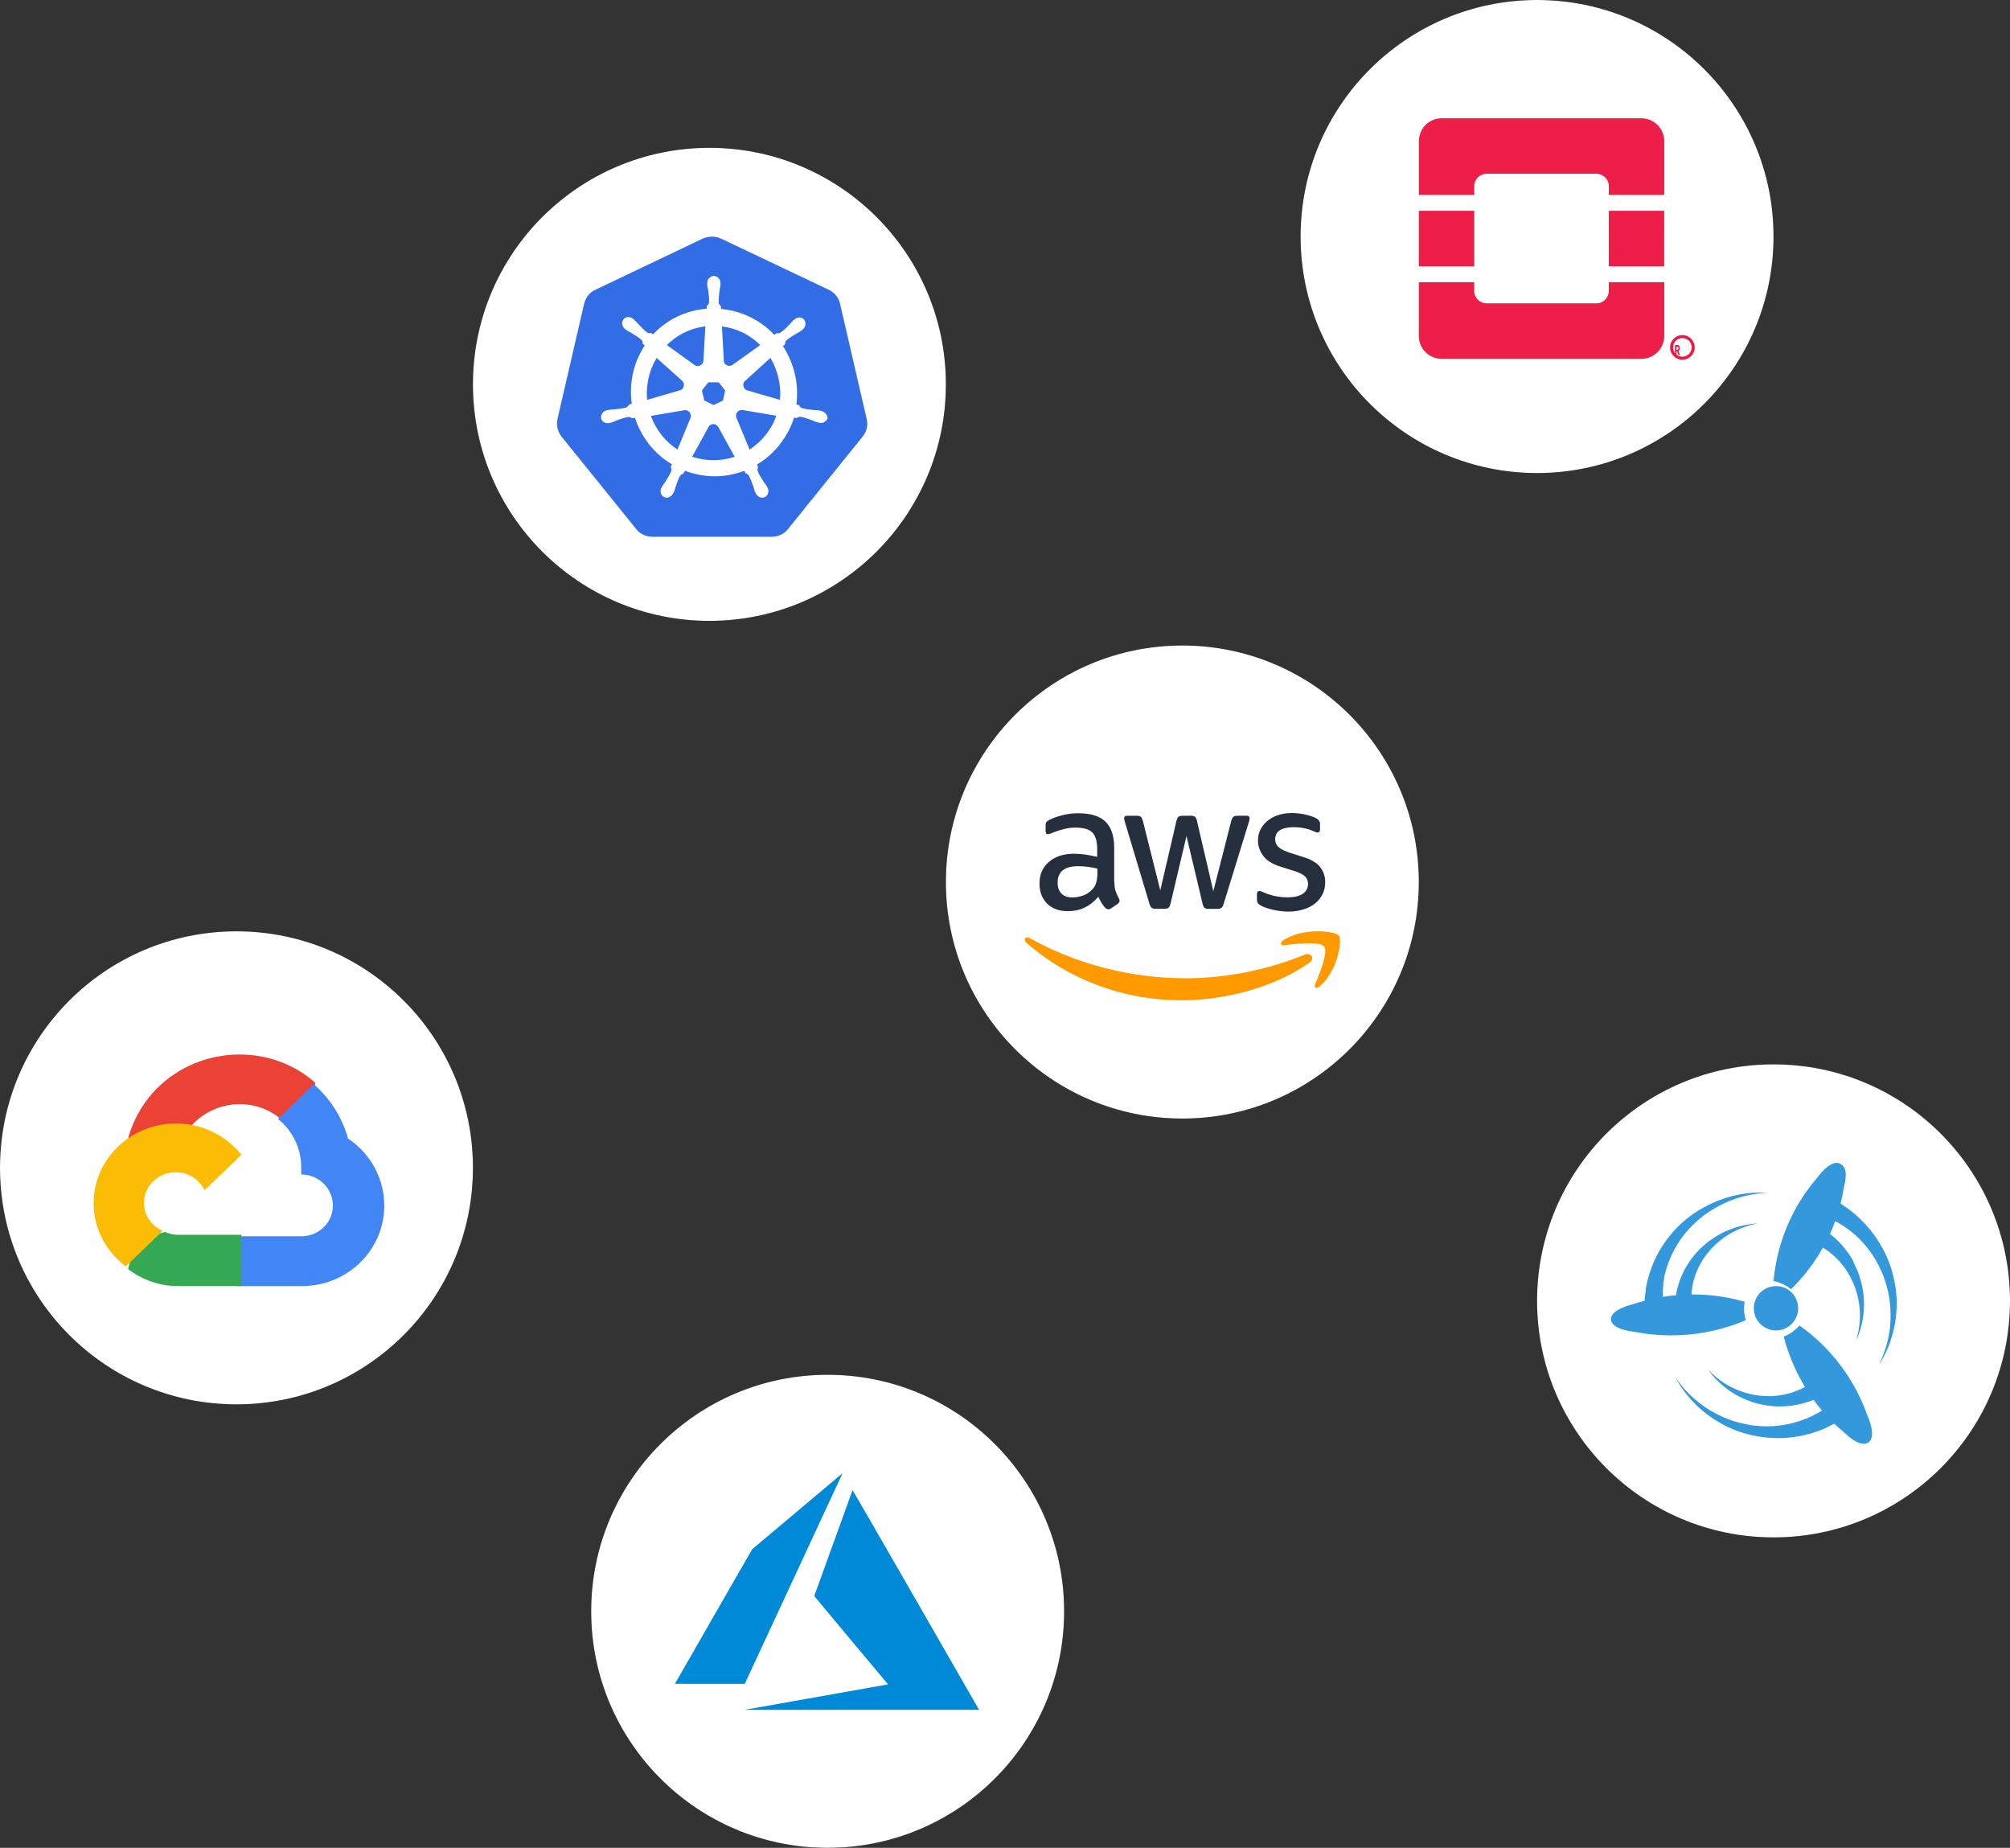 <svg xmlns="http://www.w3.org/2000/svg" width="408" height="375" viewBox="0 0 408 375">
  <rect x="0" y="0" width="408" height="375" fill="#333333" stroke="none"/>
  <g fill="none">
    <g transform="translate(0 189)">
      <circle cx="48" cy="48" r="48" fill="#000"/>
      <circle cx="48" cy="48" r="48" fill="#FFF"/>
      <g transform="translate(19 25)">
        <path fill="#EA4335" d="M39.476,12.953 L44.655,7.88 L45,5.744 C35.562,-2.662 20.559,-1.709 12.051,7.732 C9.688,10.355 7.935,13.624 7,17 L8.855,16.744 L19.213,15.071 L20.013,14.27 C24.62,9.313 32.411,8.647 37.731,12.864 L39.476,12.953 Z"/>
        <path fill="#4285F4" d="M51.645,17.061 C50.461,12.785 48.032,8.941 44.654,6 L37.429,13.09 C40.48,15.537 42.218,19.222 42.143,23.088 L42.143,24.346 C45.695,24.346 48.574,27.171 48.574,30.656 C48.574,34.142 45.695,36.896 42.143,36.896 L29.265,36.896 L28,38.243 L28,45.812 L29.265,46.999 L42.143,46.999 C51.381,47.07 58.928,39.85 58.999,30.785 C59.043,25.29 56.282,20.139 51.645,17.061"/>
        <path fill="#34A853" d="M17.116,47 L30,47 L30,36.585 L17.116,36.585 C16.198,36.584 15.309,36.385 14.474,36 L12.646,36.566 L7.452,41.774 L7,43.546 C9.913,45.767 13.466,47.016 17.116,47"/>
        <path fill="#FBBC05" d="M16.65,14 C7.399,14.053 -0.055,21.339 0,30.273 C0.031,35.262 2.444,39.959 6.539,43 L14.009,35.785 C10.768,34.371 9.328,30.687 10.792,27.557 C12.256,24.426 16.071,23.035 19.312,24.45 C20.74,25.073 21.884,26.177 22.529,27.557 L30,20.342 C26.821,16.328 21.882,13.982 16.65,14"/>
      </g>
    </g>
    <g transform="translate(96 30)">
      <circle cx="48" cy="48" r="48" fill="#000"/>
      <circle cx="48" cy="48" r="48" fill="#FFF"/>
      <g transform="translate(15 16)">
        <path fill="#326DE6" d="M21.309,64 C19.752,64 18.281,63.31 17.286,62.058 L2.144,43.288 C1.149,42.036 0.759,40.44 1.149,38.886 L6.557,15.455 C6.903,13.902 7.941,12.651 9.369,11.96 L31.26,1.518 C31.952,1.173 32.73,1 33.509,1 C34.288,1 35.067,1.173 35.759,1.518 L57.65,11.917 C59.077,12.608 60.116,13.859 60.462,15.412 L65.87,38.843 C66.216,40.397 65.87,41.993 64.874,43.245 L49.733,62.015 C48.738,63.223 47.267,63.957 45.709,63.957 L21.309,64 L21.309,64 Z"/>
        <path fill="#FFF" d="M33.565,2.029 C34.171,2.029 34.778,2.158 35.341,2.417 L57.262,12.819 C58.388,13.38 59.255,14.416 59.515,15.624 L64.93,39.06 C65.233,40.312 64.93,41.607 64.107,42.6 L48.944,61.375 C48.164,62.367 46.951,62.928 45.695,62.928 L21.392,62.928 C20.135,62.928 18.922,62.367 18.142,61.375 L2.98,42.6 C2.2,41.607 1.897,40.312 2.157,39.06 L7.572,15.624 C7.875,14.373 8.698,13.337 9.825,12.819 L31.745,2.374 C32.309,2.158 32.958,2.029 33.565,2.029 L33.565,2.029 Z M33.565,0 L33.565,0 C32.655,0 31.745,0.216 30.879,0.604 L8.958,11.049 C7.225,11.869 6.012,13.38 5.579,15.236 L0.164,38.672 C-0.269,40.528 0.164,42.427 1.377,43.938 L16.539,62.712 C17.709,64.18 19.485,65 21.348,65 L45.652,65 C47.515,65 49.291,64.18 50.461,62.712 L65.623,43.938 C66.836,42.47 67.269,40.528 66.836,38.672 L61.421,15.236 C60.988,13.38 59.775,11.869 58.042,11.049 L36.208,0.604 C35.385,0.216 34.475,0 33.565,0 L33.565,0 L33.565,0 Z"/>
        <path fill="#FFF" d="M55.748,37.408 L55.748,37.408 L55.748,37.408 C55.705,37.408 55.705,37.408 55.748,37.408 L55.705,37.408 C55.662,37.408 55.618,37.408 55.618,37.365 C55.532,37.365 55.446,37.321 55.359,37.321 C55.057,37.278 54.798,37.235 54.539,37.235 C54.41,37.235 54.28,37.235 54.107,37.191 L54.064,37.191 C53.158,37.104 52.424,37.017 51.733,36.8 C51.431,36.67 51.344,36.496 51.258,36.322 C51.258,36.279 51.215,36.279 51.215,36.236 L51.215,36.236 L50.654,36.062 C50.913,34.064 50.826,31.979 50.351,29.937 C49.877,27.896 49.056,25.985 47.934,24.247 L48.365,23.856 L48.365,23.769 C48.365,23.552 48.409,23.335 48.581,23.118 C49.099,22.64 49.747,22.249 50.524,21.771 L50.524,21.771 C50.654,21.684 50.783,21.641 50.913,21.554 C51.172,21.424 51.388,21.293 51.647,21.12 C51.69,21.076 51.776,21.033 51.862,20.946 C51.906,20.903 51.949,20.903 51.949,20.859 L51.949,20.859 C52.553,20.338 52.683,19.469 52.251,18.904 C52.035,18.6 51.647,18.427 51.258,18.427 C50.913,18.427 50.61,18.557 50.308,18.774 L50.308,18.774 L50.308,18.774 C50.265,18.818 50.265,18.818 50.222,18.861 C50.136,18.904 50.092,18.991 50.006,19.035 C49.79,19.252 49.617,19.426 49.445,19.643 C49.358,19.73 49.272,19.86 49.143,19.947 L49.143,19.947 C48.538,20.598 47.977,21.12 47.416,21.511 C47.286,21.597 47.157,21.641 47.027,21.641 C46.941,21.641 46.854,21.641 46.768,21.597 L46.682,21.597 L46.682,21.597 L46.164,21.945 C45.602,21.337 44.998,20.816 44.394,20.294 C41.803,18.253 38.652,16.993 35.371,16.689 L35.327,16.125 C35.284,16.081 35.284,16.081 35.241,16.038 C35.112,15.907 34.939,15.777 34.896,15.473 C34.852,14.778 34.939,13.996 35.025,13.127 L35.025,13.084 C35.025,12.954 35.068,12.78 35.112,12.65 C35.155,12.389 35.198,12.128 35.241,11.824 L35.241,11.564 L35.241,11.433 L35.241,11.433 L35.241,11.433 C35.241,10.652 34.637,10 33.903,10 C33.557,10 33.212,10.174 32.953,10.434 C32.694,10.695 32.564,11.042 32.564,11.433 L32.564,11.433 L32.564,11.433 L32.564,11.52 L32.564,11.781 C32.564,12.085 32.607,12.346 32.694,12.606 C32.737,12.736 32.737,12.867 32.78,13.041 L32.78,13.084 C32.867,13.953 32.996,14.735 32.91,15.43 C32.867,15.734 32.694,15.864 32.564,15.994 C32.521,16.038 32.521,16.038 32.478,16.081 L32.478,16.081 L32.435,16.646 C31.658,16.733 30.881,16.819 30.103,16.993 C26.779,17.732 23.843,19.426 21.555,21.858 L21.124,21.554 L21.037,21.554 C20.951,21.554 20.865,21.597 20.778,21.597 C20.649,21.597 20.519,21.554 20.39,21.467 C19.828,21.076 19.267,20.512 18.663,19.86 L18.663,19.86 C18.576,19.773 18.49,19.643 18.361,19.556 C18.188,19.339 18.015,19.165 17.799,18.948 C17.756,18.904 17.67,18.861 17.583,18.774 C17.54,18.731 17.497,18.731 17.497,18.687 L17.497,18.687 C17.238,18.47 16.893,18.34 16.547,18.34 C16.159,18.34 15.77,18.514 15.554,18.818 C15.123,19.382 15.252,20.251 15.857,20.772 L15.857,20.772 L15.857,20.772 C15.9,20.772 15.9,20.816 15.943,20.816 C16.029,20.859 16.072,20.946 16.159,20.989 C16.418,21.163 16.634,21.293 16.893,21.424 C17.022,21.467 17.152,21.554 17.281,21.641 L17.281,21.641 C18.058,22.119 18.706,22.51 19.224,22.987 C19.44,23.205 19.44,23.422 19.44,23.639 L19.44,23.726 L19.44,23.726 L19.872,24.117 C19.785,24.247 19.699,24.334 19.656,24.464 C17.497,27.896 16.677,31.935 17.238,35.931 L16.677,36.105 C16.677,36.149 16.634,36.149 16.634,36.192 C16.547,36.366 16.418,36.54 16.159,36.67 C15.511,36.887 14.734,36.974 13.827,37.061 L13.784,37.061 C13.655,37.061 13.482,37.061 13.353,37.104 C13.093,37.104 12.834,37.148 12.532,37.191 C12.446,37.191 12.36,37.235 12.273,37.235 C12.23,37.235 12.187,37.235 12.144,37.278 L12.144,37.278 L12.144,37.278 C11.367,37.452 10.892,38.19 11.021,38.885 C11.151,39.493 11.712,39.884 12.403,39.884 C12.532,39.884 12.619,39.884 12.748,39.841 L12.748,39.841 L12.748,39.841 C12.791,39.841 12.834,39.841 12.834,39.797 C12.921,39.797 13.007,39.754 13.093,39.754 C13.396,39.667 13.612,39.58 13.871,39.45 C14,39.406 14.13,39.319 14.259,39.276 L14.302,39.276 C15.123,38.972 15.857,38.711 16.547,38.625 L16.634,38.625 C16.893,38.625 17.065,38.755 17.195,38.842 C17.238,38.842 17.238,38.885 17.281,38.885 L17.281,38.885 L17.886,38.798 C18.922,42.013 20.908,44.879 23.541,46.964 C24.146,47.442 24.75,47.833 25.398,48.224 L25.139,48.789 C25.139,48.832 25.182,48.832 25.182,48.875 C25.268,49.049 25.354,49.266 25.268,49.57 C25.009,50.222 24.621,50.874 24.146,51.612 L24.146,51.655 C24.059,51.786 23.973,51.873 23.887,52.003 C23.714,52.22 23.584,52.437 23.412,52.698 C23.369,52.741 23.325,52.828 23.282,52.915 C23.282,52.958 23.239,53.002 23.239,53.002 L23.239,53.002 L23.239,53.002 C22.894,53.74 23.153,54.566 23.8,54.87 C23.973,54.957 24.146,55 24.318,55 C24.836,55 25.354,54.653 25.614,54.175 L25.614,54.175 L25.614,54.175 C25.614,54.131 25.657,54.088 25.657,54.088 C25.7,54.001 25.743,53.914 25.786,53.871 C25.916,53.567 25.959,53.349 26.045,53.089 C26.088,52.958 26.132,52.828 26.175,52.698 L26.175,52.698 C26.477,51.829 26.693,51.134 27.081,50.526 C27.254,50.265 27.47,50.222 27.643,50.135 C27.686,50.135 27.686,50.135 27.729,50.092 L27.729,50.092 L28.031,49.527 C29.931,50.265 32.003,50.656 34.075,50.656 C35.327,50.656 36.623,50.526 37.831,50.222 C38.608,50.048 39.342,49.831 40.076,49.57 L40.335,50.048 C40.379,50.048 40.379,50.048 40.422,50.092 C40.638,50.135 40.81,50.222 40.983,50.483 C41.328,51.091 41.587,51.829 41.89,52.654 L41.89,52.698 C41.933,52.828 41.976,52.958 42.019,53.089 C42.105,53.349 42.149,53.61 42.278,53.871 C42.321,53.958 42.364,54.001 42.408,54.088 C42.408,54.131 42.451,54.175 42.451,54.175 L42.451,54.175 L42.451,54.175 C42.71,54.696 43.228,55 43.746,55 C43.919,55 44.091,54.957 44.264,54.87 C44.566,54.696 44.825,54.435 44.912,54.088 C44.998,53.74 44.998,53.349 44.825,53.002 L44.825,53.002 L44.825,53.002 C44.825,52.958 44.782,52.958 44.782,52.915 C44.739,52.828 44.696,52.741 44.653,52.698 C44.523,52.437 44.35,52.22 44.178,52.003 C44.091,51.873 44.005,51.786 43.919,51.655 L43.919,51.612 C43.444,50.874 43.012,50.222 42.796,49.57 C42.71,49.266 42.796,49.093 42.839,48.875 C42.839,48.832 42.883,48.832 42.883,48.789 L42.883,48.789 L42.667,48.267 C44.955,46.921 46.898,45.01 48.365,42.664 C49.143,41.448 49.747,40.101 50.179,38.755 L50.697,38.842 C50.74,38.842 50.74,38.798 50.783,38.798 C50.956,38.711 51.085,38.581 51.344,38.581 L51.431,38.581 C52.121,38.668 52.855,38.929 53.676,39.233 L53.719,39.233 C53.848,39.276 53.978,39.363 54.107,39.406 C54.366,39.537 54.582,39.624 54.885,39.71 C54.971,39.71 55.057,39.754 55.144,39.754 C55.187,39.754 55.23,39.754 55.273,39.797 L55.273,39.797 C55.403,39.841 55.489,39.841 55.618,39.841 C56.266,39.841 56.827,39.406 57,38.842 C57,38.32 56.525,37.625 55.748,37.408 L55.748,37.408 Z M35.759,35.28 L33.859,36.192 L31.96,35.28 L31.485,33.238 L32.78,31.588 L34.896,31.588 L36.191,33.238 L35.759,35.28 L35.759,35.28 Z M47.027,30.763 C47.373,32.239 47.459,33.716 47.329,35.15 L40.724,33.238 C40.12,33.065 39.774,32.457 39.904,31.848 C39.947,31.675 40.033,31.501 40.163,31.371 L45.387,26.636 C46.121,27.852 46.682,29.242 47.027,30.763 L47.027,30.763 Z M43.314,24.03 L37.659,28.069 C37.184,28.374 36.536,28.287 36.148,27.809 C36.018,27.679 35.975,27.505 35.932,27.331 L35.543,20.251 C38.522,20.598 41.242,21.945 43.314,24.03 L43.314,24.03 Z M30.794,20.468 C31.269,20.381 31.701,20.294 32.176,20.208 L31.787,27.157 C31.744,27.765 31.269,28.287 30.622,28.287 C30.449,28.287 30.233,28.243 30.103,28.156 L24.362,24.03 C26.132,22.249 28.333,21.033 30.794,20.468 L30.794,20.468 Z M22.289,26.636 L27.427,31.24 C27.902,31.631 27.945,32.37 27.556,32.847 C27.427,33.021 27.254,33.152 27.038,33.195 L20.346,35.15 C20.087,32.196 20.735,29.199 22.289,26.636 L22.289,26.636 Z M21.124,38.407 L27.988,37.235 C28.549,37.191 29.067,37.582 29.197,38.147 C29.24,38.407 29.24,38.625 29.154,38.842 L29.154,38.842 L26.52,45.227 C24.102,43.663 22.16,41.274 21.124,38.407 L21.124,38.407 Z M36.882,47.051 C35.889,47.268 34.896,47.399 33.859,47.399 C32.348,47.399 30.881,47.138 29.499,46.704 L32.91,40.492 C33.255,40.101 33.816,39.928 34.291,40.188 C34.507,40.319 34.68,40.492 34.809,40.666 L34.809,40.666 L38.134,46.704 C37.745,46.834 37.313,46.921 36.882,47.051 L36.882,47.051 Z M45.3,41.014 C44.221,42.751 42.796,44.141 41.156,45.227 L38.436,38.668 C38.306,38.147 38.522,37.582 39.04,37.321 C39.213,37.235 39.429,37.191 39.645,37.191 L46.552,38.364 C46.293,39.319 45.861,40.188 45.3,41.014 L45.3,41.014 Z"/>
      </g>
    </g>
    <g transform="translate(264)">
      <circle cx="48" cy="48" r="48" fill="#000"/>
      <circle cx="48" cy="48" r="48" fill="#FFF"/>
      <g fill="#ED1944" transform="translate(24 24)">
        <g opacity=".98">
          <path d="M45.176,0 L4.635,0 C2.083,0.007 0.016,2.078 0.008,4.635 L0.008,15.558 L11.254,15.558 L11.254,13.774 C11.254,12.39 12.375,11.267 13.757,11.267 L36.062,11.267 C37.444,11.267 38.565,12.39 38.565,13.774 L38.565,15.558 L49.819,15.558 L49.819,4.635 C49.81,2.072 47.734,0 45.176,0 L45.176,0 Z M38.557,35.053 C38.555,36.436 37.436,37.558 36.054,37.559 L13.749,37.559 C12.367,37.558 11.247,36.436 11.246,35.053 L11.246,33.269 L0,33.269 L0,44.189 C0.006,46.747 2.074,48.819 4.627,48.827 L45.168,48.827 C47.73,48.831 49.811,46.756 49.819,44.189 L49.819,33.269 L38.557,33.269 L38.557,35.053 Z"/>
          <rect width="11.249" height="11.267" y="18.78"/>
          <rect width="11.249" height="11.267" x="38.557" y="18.78"/>
        </g>
        <path d="M56,46.497 C55.998,45.117 54.879,43.999 53.498,44 C52.118,44.001 51,45.121 51,46.501 C51,47.881 52.12,49 53.5,49 C54.881,48.998 56,47.878 56,46.497 L56,46.497 Z M53.5,48.383 C52.458,48.383 51.614,47.539 51.614,46.497 C51.614,45.456 52.458,44.611 53.5,44.611 C54.542,44.611 55.386,45.456 55.386,46.497 C55.386,47.539 54.542,48.383 53.5,48.383 L53.5,48.383 Z"/>
        <path d="M52.968,46.667 L52.968,46.656 C52.973,46.485 52.933,46.318 52.856,46.192 C52.757,46.059 52.628,45.99 52.496,46.001 L52,46.001 L52,48 L52.274,48 L52.274,47.334 L52.441,47.334 L52.685,48 L53,48 L52.718,47.256 C52.875,47.16 52.976,46.924 52.968,46.667 Z M52.691,46.681 C52.694,46.766 52.671,46.849 52.63,46.907 C52.588,46.965 52.531,46.992 52.475,46.981 L52.272,46.981 L52.272,46.377 L52.469,46.377 C52.616,46.377 52.691,46.476 52.691,46.676 L52.691,46.681 Z"/>
      </g>
    </g>
    <g transform="translate(192 131)">
      <circle cx="48" cy="48" r="48" fill="#000"/>
      <circle cx="48" cy="48" r="48" fill="#FFF"/>
      <g transform="translate(16 34)">
        <path fill="#252F3E" d="M18.204,13.894 C18.204,14.681 18.289,15.319 18.436,15.787 C18.604,16.255 18.814,16.766 19.109,17.319 C19.214,17.489 19.256,17.66 19.256,17.809 C19.256,18.021 19.13,18.234 18.856,18.447 L17.532,19.34 C17.342,19.468 17.153,19.532 16.985,19.532 C16.774,19.532 16.564,19.426 16.354,19.234 C16.059,18.915 15.807,18.574 15.597,18.234 C15.387,17.872 15.176,17.468 14.945,16.979 C13.304,18.936 11.244,19.915 8.762,19.915 C6.996,19.915 5.587,19.404 4.556,18.383 C3.526,17.362 3,16 3,14.298 C3,12.489 3.631,11.021 4.914,9.915 C6.197,8.809 7.9,8.255 10.066,8.255 C10.781,8.255 11.517,8.319 12.295,8.426 C13.073,8.532 13.872,8.702 14.714,8.894 L14.714,7.34 C14.714,5.723 14.377,4.596 13.725,3.936 C13.052,3.277 11.917,2.957 10.297,2.957 C9.561,2.957 8.804,3.043 8.026,3.234 C7.248,3.426 6.491,3.66 5.755,3.957 C5.418,4.106 5.166,4.191 5.019,4.234 C4.872,4.277 4.766,4.298 4.682,4.298 C4.388,4.298 4.241,4.085 4.241,3.638 L4.241,2.596 C4.241,2.255 4.283,2 4.388,1.851 C4.493,1.702 4.682,1.553 4.977,1.404 C5.713,1.021 6.596,0.702 7.627,0.447 C8.657,0.17 9.751,0.043 10.907,0.043 C13.41,0.043 15.239,0.617 16.417,1.766 C17.574,2.915 18.162,4.66 18.162,7 L18.162,13.894 L18.204,13.894 Z M9.666,17.128 C10.36,17.128 11.075,17 11.832,16.745 C12.59,16.489 13.263,16.021 13.83,15.383 C14.167,14.979 14.419,14.532 14.545,14.021 C14.672,13.511 14.756,12.894 14.756,12.17 L14.756,11.277 C14.146,11.128 13.494,11 12.821,10.915 C12.148,10.83 11.496,10.787 10.844,10.787 C9.435,10.787 8.405,11.064 7.711,11.638 C7.017,12.213 6.68,13.021 6.68,14.085 C6.68,15.085 6.933,15.83 7.458,16.34 C7.963,16.872 8.699,17.128 9.666,17.128 Z M26.553,19.426 C26.175,19.426 25.922,19.362 25.754,19.213 C25.586,19.085 25.439,18.787 25.313,18.383 L20.371,1.936 C20.244,1.511 20.181,1.234 20.181,1.085 C20.181,0.745 20.349,0.553 20.686,0.553 L22.747,0.553 C23.146,0.553 23.42,0.617 23.567,0.766 C23.735,0.894 23.861,1.191 23.988,1.596 L27.521,15.681 L30.801,1.596 C30.906,1.17 31.032,0.894 31.201,0.766 C31.369,0.638 31.663,0.553 32.042,0.553 L33.724,0.553 C34.124,0.553 34.397,0.617 34.566,0.766 C34.734,0.894 34.881,1.191 34.965,1.596 L38.288,15.851 L41.926,1.596 C42.052,1.17 42.199,0.894 42.347,0.766 C42.515,0.638 42.788,0.553 43.167,0.553 L45.123,0.553 C45.459,0.553 45.648,0.723 45.648,1.085 C45.648,1.191 45.627,1.298 45.606,1.426 C45.585,1.553 45.543,1.723 45.459,1.957 L40.391,18.404 C40.264,18.83 40.117,19.106 39.949,19.234 C39.781,19.362 39.508,19.447 39.15,19.447 L37.341,19.447 C36.942,19.447 36.669,19.383 36.5,19.234 C36.332,19.085 36.185,18.809 36.101,18.383 L32.841,4.66 L29.603,18.362 C29.497,18.787 29.371,19.064 29.203,19.213 C29.035,19.362 28.74,19.426 28.362,19.426 L26.553,19.426 Z M53.577,20 C52.483,20 51.389,19.872 50.338,19.617 C49.286,19.362 48.466,19.085 47.92,18.766 C47.583,18.574 47.351,18.362 47.268,18.17 C47.183,17.979 47.141,17.766 47.141,17.574 L47.141,16.489 C47.141,16.043 47.31,15.83 47.625,15.83 C47.751,15.83 47.877,15.851 48.003,15.894 C48.13,15.936 48.319,16.021 48.529,16.106 C49.244,16.426 50.022,16.681 50.842,16.851 C51.684,17.021 52.504,17.106 53.345,17.106 C54.67,17.106 55.701,16.872 56.415,16.404 C57.131,15.936 57.509,15.255 57.509,14.383 C57.509,13.787 57.32,13.298 56.941,12.894 C56.563,12.489 55.848,12.128 54.817,11.787 L51.768,10.83 C50.233,10.34 49.097,9.617 48.403,8.66 C47.709,7.723 47.351,6.681 47.351,5.574 C47.351,4.681 47.541,3.894 47.92,3.213 C48.298,2.532 48.803,1.936 49.434,1.468 C50.065,0.979 50.78,0.617 51.621,0.362 C52.462,0.106 53.345,0 54.27,0 C54.733,0 55.217,0.021 55.679,0.085 C56.163,0.149 56.605,0.234 57.046,0.319 C57.467,0.426 57.866,0.532 58.245,0.66 C58.623,0.787 58.918,0.915 59.128,1.043 C59.423,1.213 59.633,1.383 59.759,1.574 C59.885,1.745 59.949,1.979 59.949,2.277 L59.949,3.277 C59.949,3.723 59.78,3.957 59.465,3.957 C59.297,3.957 59.023,3.872 58.666,3.702 C57.467,3.149 56.121,2.872 54.628,2.872 C53.429,2.872 52.483,3.064 51.831,3.468 C51.179,3.872 50.843,4.489 50.843,5.362 C50.843,5.957 51.053,6.468 51.474,6.872 C51.894,7.277 52.672,7.681 53.787,8.043 L56.773,9 C58.287,9.489 59.381,10.17 60.033,11.043 C60.685,11.915 61,12.915 61,14.021 C61,14.936 60.811,15.766 60.453,16.489 C60.075,17.213 59.57,17.851 58.918,18.362 C58.266,18.894 57.488,19.277 56.584,19.553 C55.637,19.851 54.649,20 53.577,20 L53.577,20 Z"/>
        <path fill="#F90" d="M57.861,30.308 C50.858,35.333 40.684,38 31.935,38 C19.675,38 8.628,33.596 0.284,26.276 C-0.376,25.697 0.22,24.911 1.007,25.366 C10.032,30.453 21.165,33.534 32.68,33.534 C40.45,33.534 48.985,31.962 56.84,28.737 C58.01,28.22 59.011,29.481 57.861,30.308 Z M60.778,27.082 C59.883,25.966 54.86,26.545 52.583,26.814 C51.901,26.896 51.795,26.317 52.412,25.883 C56.414,23.154 62.991,23.94 63.758,24.849 C64.524,25.78 63.545,32.169 59.798,35.229 C59.224,35.705 58.67,35.457 58.926,34.836 C59.777,32.789 61.672,28.178 60.778,27.082 L60.778,27.082 Z"/>
      </g>
    </g>
    <g transform="translate(120 279)">
      <circle cx="48" cy="48" r="48" fill="#000"/>
      <circle cx="48" cy="48" r="48" fill="#FFF"/>
      <path fill="#0089D6" d="M45.564,65.437 C53.496,64.03 60.048,62.866 60.123,62.85 L60.26,62.821 L52.771,53.88 C48.652,48.963 45.282,44.92 45.282,44.897 C45.282,44.853 53.015,23.479 53.059,23.403 C53.073,23.378 58.336,32.497 65.816,45.509 C72.818,57.691 78.592,67.735 78.645,67.829 L78.743,68 L54.942,67.997 L31.141,67.994 L45.564,65.437 L45.564,65.437 Z M17,62.71 C17,62.697 20.529,56.549 24.842,49.047 L32.684,35.407 L41.822,27.709 C46.849,23.476 50.975,20.007 50.991,20 C51.008,19.994 50.942,20.161 50.844,20.372 C50.747,20.582 46.281,30.195 40.921,41.735 L31.175,62.715 L24.087,62.724 C20.189,62.729 17,62.723 17,62.71 L17,62.71 Z"/>
    </g>
    <g transform="translate(312 216)">
      <circle cx="48" cy="48" r="48" fill="#000"/>
      <circle cx="48" cy="48" r="48" fill="#FFF"/>
      <g fill="#3398DC" transform="translate(15 20)">
        <circle cx="33.5" cy="29.5" r="4.5"/>
        <path d="M38.276,33 C37.391,33.993 36.309,34.762 35.08,35.258 L35.08,35.283 C36.014,38.881 37.465,42.305 39.383,45.482 C37.686,46.375 35.867,46.971 33.973,47.219 L33.703,47.244 L33.383,47.268 L32.744,47.318 C32.351,47.318 31.957,47.343 31.564,47.318 C29.941,47.293 28.343,47.02 26.818,46.499 C26.105,46.276 25.392,45.978 24.728,45.655 C24.114,45.358 23.524,45.035 22.958,44.663 C22.466,44.34 21.999,44.018 21.557,43.645 C21.139,43.323 20.819,43 20.524,42.752 C19.983,42.231 19.688,41.908 19.688,41.908 C19.688,41.908 19.934,42.256 20.401,42.851 C20.647,43.149 20.942,43.497 21.311,43.869 C21.729,44.315 22.147,44.712 22.614,45.11 C23.155,45.581 23.72,46.003 24.31,46.4 C24.974,46.847 25.663,47.244 26.376,47.591 C27.138,47.963 27.949,48.286 28.761,48.559 C29.621,48.832 30.482,49.03 31.367,49.179 C31.81,49.254 32.277,49.303 32.744,49.353 L33.383,49.402 L33.703,49.427 L34.072,49.427 C34.957,49.427 35.842,49.378 36.727,49.254 C38.227,49.055 39.702,48.658 41.128,48.087 C41.669,48.832 42.235,49.551 42.825,50.246 C42.8,50.271 42.776,50.271 42.751,50.296 L42.038,50.742 L41.94,50.792 L41.915,50.817 C41.792,50.866 42.063,50.742 42.038,50.767 L42.013,50.767 L41.964,50.792 C41.891,50.817 41.817,50.866 41.743,50.891 L41.3,51.115 L41.055,51.239 L40.932,51.313 L40.882,51.338 L40.858,51.338 C40.833,51.338 41.005,51.264 40.932,51.313 L40.907,51.338 C40.735,51.412 40.563,51.487 40.391,51.561 C40.219,51.636 40.022,51.71 39.85,51.809 L39.776,51.834 C39.899,51.785 39.801,51.834 39.825,51.809 L39.801,51.809 L39.776,51.834 L39.628,51.884 L39.333,52.008 C36.653,53.05 33.777,53.546 30.875,53.447 L30.506,53.422 L30.088,53.398 L29.228,53.323 C28.712,53.249 28.171,53.199 27.63,53.075 C25.491,52.678 23.425,51.983 21.483,50.966 C21.016,50.718 20.573,50.469 20.13,50.221 C19.688,49.973 19.294,49.675 18.876,49.402 C18.139,48.881 17.401,48.311 16.737,47.715 C16.147,47.194 15.606,46.648 15.09,46.077 C14.598,45.581 14.254,45.085 13.934,44.688 C13.615,44.291 13.418,43.968 13.246,43.745 L13,43.397 C13,43.397 13.074,43.521 13.197,43.745 C13.344,43.968 13.516,44.34 13.787,44.762 C14.057,45.184 14.377,45.705 14.819,46.276 C15.287,46.921 15.803,47.541 16.319,48.112 C16.959,48.807 17.622,49.477 18.336,50.072 C18.729,50.395 19.122,50.742 19.54,51.04 C19.958,51.363 20.401,51.685 20.868,51.983 C21.827,52.604 22.81,53.149 23.843,53.646 C24.925,54.142 26.031,54.564 27.163,54.886 C27.728,55.06 28.343,55.184 28.933,55.333 L29.769,55.482 L30.187,55.556 L30.654,55.631 C31.81,55.78 32.965,55.854 34.121,55.854 C36.211,55.829 38.276,55.532 40.292,54.986 L40.587,54.911 L40.735,54.862 L40.956,54.787 C41.153,54.713 41.35,54.663 41.522,54.589 L42.063,54.415 L42.653,54.192 C42.825,54.117 42.972,54.068 43.12,54.018 C43.194,53.993 43.267,53.968 43.341,53.919 L43.39,53.894 L43.415,53.894 L43.562,53.819 L43.587,53.795 L43.685,53.745 L44.423,53.373 C44.816,53.174 45.112,53.025 45.357,52.926 C45.997,53.546 46.636,54.142 47.324,54.688 C47.324,54.688 50.545,58.038 52.316,56.673 C53.988,55.383 52.07,51.313 52.07,51.313 C49.513,43.968 44.669,37.516 38.276,33 Z M27.135,28.176 C23.622,27.164 19.985,26.671 16.349,26.694 C16.447,24.789 16.939,22.932 17.774,21.215 L17.897,20.98 L18.044,20.698 L18.339,20.157 C18.536,19.827 18.708,19.498 18.953,19.192 C19.838,17.899 20.919,16.747 22.147,15.759 C22.712,15.289 23.327,14.866 23.966,14.489 C24.531,14.137 25.145,13.831 25.759,13.549 C26.275,13.313 26.816,13.102 27.356,12.914 C27.848,12.726 28.29,12.632 28.634,12.537 C29.346,12.373 29.789,12.279 29.789,12.279 C29.789,12.279 29.371,12.302 28.609,12.396 C28.241,12.443 27.774,12.49 27.258,12.608 C26.668,12.726 26.103,12.867 25.538,13.031 C24.875,13.243 24.211,13.478 23.548,13.76 C22.811,14.066 22.123,14.442 21.459,14.842 C20.722,15.289 20.034,15.759 19.371,16.3 C18.683,16.864 18.044,17.452 17.454,18.111 C17.16,18.416 16.865,18.793 16.57,19.145 L16.201,19.639 L16.029,19.898 L15.833,20.18 C15.366,20.886 14.924,21.638 14.58,22.414 C13.916,23.802 13.45,25.283 13.204,26.788 L13.204,26.859 C12.319,26.929 11.435,27.047 10.55,27.188 C10.55,27.047 10.55,26.906 10.55,26.741 C10.55,26.506 10.55,26.247 10.55,25.942 L10.55,25.824 L10.55,25.8 C10.575,25.683 10.526,25.965 10.526,25.942 L10.526,25.918 L10.526,25.871 C10.526,25.8 10.55,25.73 10.55,25.636 C10.575,25.471 10.575,25.33 10.599,25.166 C10.599,25.072 10.624,25.001 10.624,24.907 L10.624,24.789 L10.624,24.719 L10.624,24.695 C10.624,24.672 10.599,24.86 10.599,24.766 L10.599,24.742 C10.624,24.578 10.649,24.39 10.673,24.201 C10.698,24.013 10.722,23.825 10.771,23.637 L10.771,23.566 C10.747,23.684 10.771,23.59 10.747,23.614 L10.747,23.59 L10.747,23.543 L10.771,23.402 L10.821,23.096 C11.435,20.392 12.54,17.805 14.138,15.524 L14.359,15.218 L14.604,14.889 L15.12,14.231 C15.464,13.854 15.784,13.431 16.177,13.055 C17.626,11.526 19.322,10.186 21.189,9.128 C21.631,8.869 22.074,8.634 22.541,8.422 C22.983,8.187 23.45,7.999 23.867,7.811 C24.703,7.458 25.563,7.176 26.423,6.917 C27.16,6.705 27.921,6.541 28.683,6.4 C29.371,6.259 29.961,6.212 30.452,6.141 C30.943,6.094 31.337,6.071 31.607,6.047 L32,6.047 L31.582,6.024 C31.312,6.024 30.919,6 30.428,6 C29.936,6.024 29.322,6 28.609,6.071 C27.823,6.141 27.037,6.235 26.275,6.376 C25.341,6.541 24.432,6.753 23.548,7.035 C23.081,7.176 22.59,7.34 22.098,7.529 C21.607,7.693 21.115,7.905 20.624,8.14 C19.592,8.61 18.609,9.128 17.651,9.716 C16.668,10.327 15.735,11.032 14.85,11.785 C14.408,12.138 13.966,12.584 13.548,12.984 L12.983,13.596 L12.688,13.901 L12.393,14.254 C11.656,15.101 10.968,16.018 10.378,16.958 C9.297,18.652 8.437,20.486 7.848,22.391 L7.749,22.673 L7.7,22.814 L7.651,23.026 C7.602,23.214 7.553,23.402 7.504,23.59 C7.454,23.778 7.405,23.943 7.356,24.131 C7.307,24.343 7.282,24.531 7.233,24.719 C7.209,24.883 7.16,25.048 7.135,25.189 C7.11,25.26 7.11,25.33 7.086,25.424 L7.086,25.471 L7.086,25.495 L7.061,25.636 L7.061,25.659 L7.061,25.777 C7.037,26.059 7.012,26.318 6.963,26.577 C6.889,27.306 6.84,27.776 6.816,27.987 C5.956,28.199 5.096,28.458 4.26,28.74 C4.26,28.74 -0.236,29.751 0.01,31.868 C0.255,33.866 4.678,34.266 4.678,34.266 C12.319,35.771 20.255,34.948 27.381,31.915 C27.012,30.692 26.914,29.422 27.135,28.176 Z M57.922,26.645 C57.824,25.47 57.626,24.318 57.354,23.167 C57.231,22.579 57.033,22.016 56.885,21.428 L56.613,20.619 L56.465,20.227 L56.292,19.786 C55.872,18.709 55.354,17.68 54.761,16.675 C53.723,14.887 52.439,13.222 50.957,11.752 L50.735,11.531 L50.636,11.409 L50.463,11.262 C50.315,11.115 50.167,10.992 50.018,10.845 C49.87,10.723 49.722,10.576 49.599,10.454 C49.426,10.307 49.277,10.184 49.105,10.062 L48.709,9.743 L48.512,9.596 L48.462,9.547 L48.339,9.449 L48.314,9.425 L48.215,9.351 C47.968,9.18 47.746,9.033 47.524,8.886 C47.129,8.616 46.832,8.396 46.61,8.249 C46.857,7.318 47.054,6.363 47.203,5.407 C47.45,3.962 48.462,0.974 46.387,0.116 C44.436,-0.692 41.892,2.982 41.892,2.982 C36.779,8.886 33.692,16.235 33,23.975 C34.284,24.245 35.519,24.808 36.557,25.617 L36.582,25.617 C39.126,23.118 41.299,20.276 43.028,17.19 C44.683,18.219 46.14,19.542 47.301,21.109 L47.474,21.33 L47.647,21.599 L47.993,22.138 C48.191,22.481 48.413,22.799 48.586,23.167 C49.352,24.588 49.895,26.106 50.216,27.674 C50.364,28.409 50.463,29.144 50.512,29.903 C50.562,30.589 50.562,31.251 50.512,31.936 C50.488,32.5 50.414,33.088 50.315,33.651 C50.241,34.166 50.142,34.607 50.043,34.974 C49.846,35.684 49.722,36.101 49.722,36.101 C49.722,36.101 49.895,35.709 50.191,35.023 C50.315,34.68 50.488,34.239 50.636,33.725 C50.809,33.161 50.957,32.573 51.056,32.01 C51.179,31.324 51.278,30.614 51.328,29.903 C51.377,29.119 51.377,28.311 51.328,27.527 C51.278,26.67 51.155,25.812 50.982,24.98 C50.784,24.098 50.537,23.24 50.241,22.408 C50.093,21.991 49.895,21.55 49.697,21.134 L49.426,20.57 L49.277,20.276 L49.203,19.958 C48.783,19.174 48.289,18.439 47.746,17.729 C46.807,16.48 45.696,15.377 44.461,14.397 C44.831,13.564 45.202,12.707 45.498,11.825 L45.646,11.899 L46.387,12.291 L46.486,12.34 L46.511,12.364 C46.61,12.438 46.363,12.266 46.387,12.291 L46.437,12.315 L46.634,12.438 L47.054,12.707 L47.277,12.854 L47.4,12.928 L47.45,12.977 L47.474,12.977 C47.499,13.001 47.351,12.879 47.4,12.928 L47.425,12.952 C47.573,13.075 47.721,13.173 47.894,13.295 L48.388,13.662 L48.462,13.711 C48.364,13.638 48.438,13.687 48.413,13.662 L48.438,13.662 L48.462,13.687 L48.586,13.785 L48.833,13.981 C51.081,15.818 52.908,18.072 54.242,20.619 L54.415,20.962 L54.588,21.354 L54.958,22.114 C55.156,22.604 55.378,23.093 55.527,23.608 C56.243,25.641 56.663,27.797 56.737,29.952 C56.762,30.467 56.762,30.981 56.762,31.496 C56.762,32.01 56.712,32.5 56.687,32.965 C56.613,33.872 56.465,34.754 56.268,35.66 C56.095,36.419 55.897,37.154 55.65,37.889 C55.452,38.55 55.205,39.114 55.033,39.579 C54.835,40.045 54.662,40.388 54.563,40.633 C54.44,40.878 54.39,41 54.39,41 C54.39,41 54.464,40.878 54.613,40.657 C54.736,40.437 54.958,40.094 55.205,39.653 C55.428,39.212 55.724,38.673 55.996,38.036 C56.317,37.326 56.613,36.591 56.836,35.831 C57.132,34.949 57.354,34.043 57.552,33.112 C57.651,32.622 57.75,32.108 57.799,31.594 C57.873,31.079 57.922,30.54 57.947,30.001 C58.021,28.899 58.021,27.772 57.922,26.645 Z"/>
      </g>
    </g>
  </g>
</svg>
